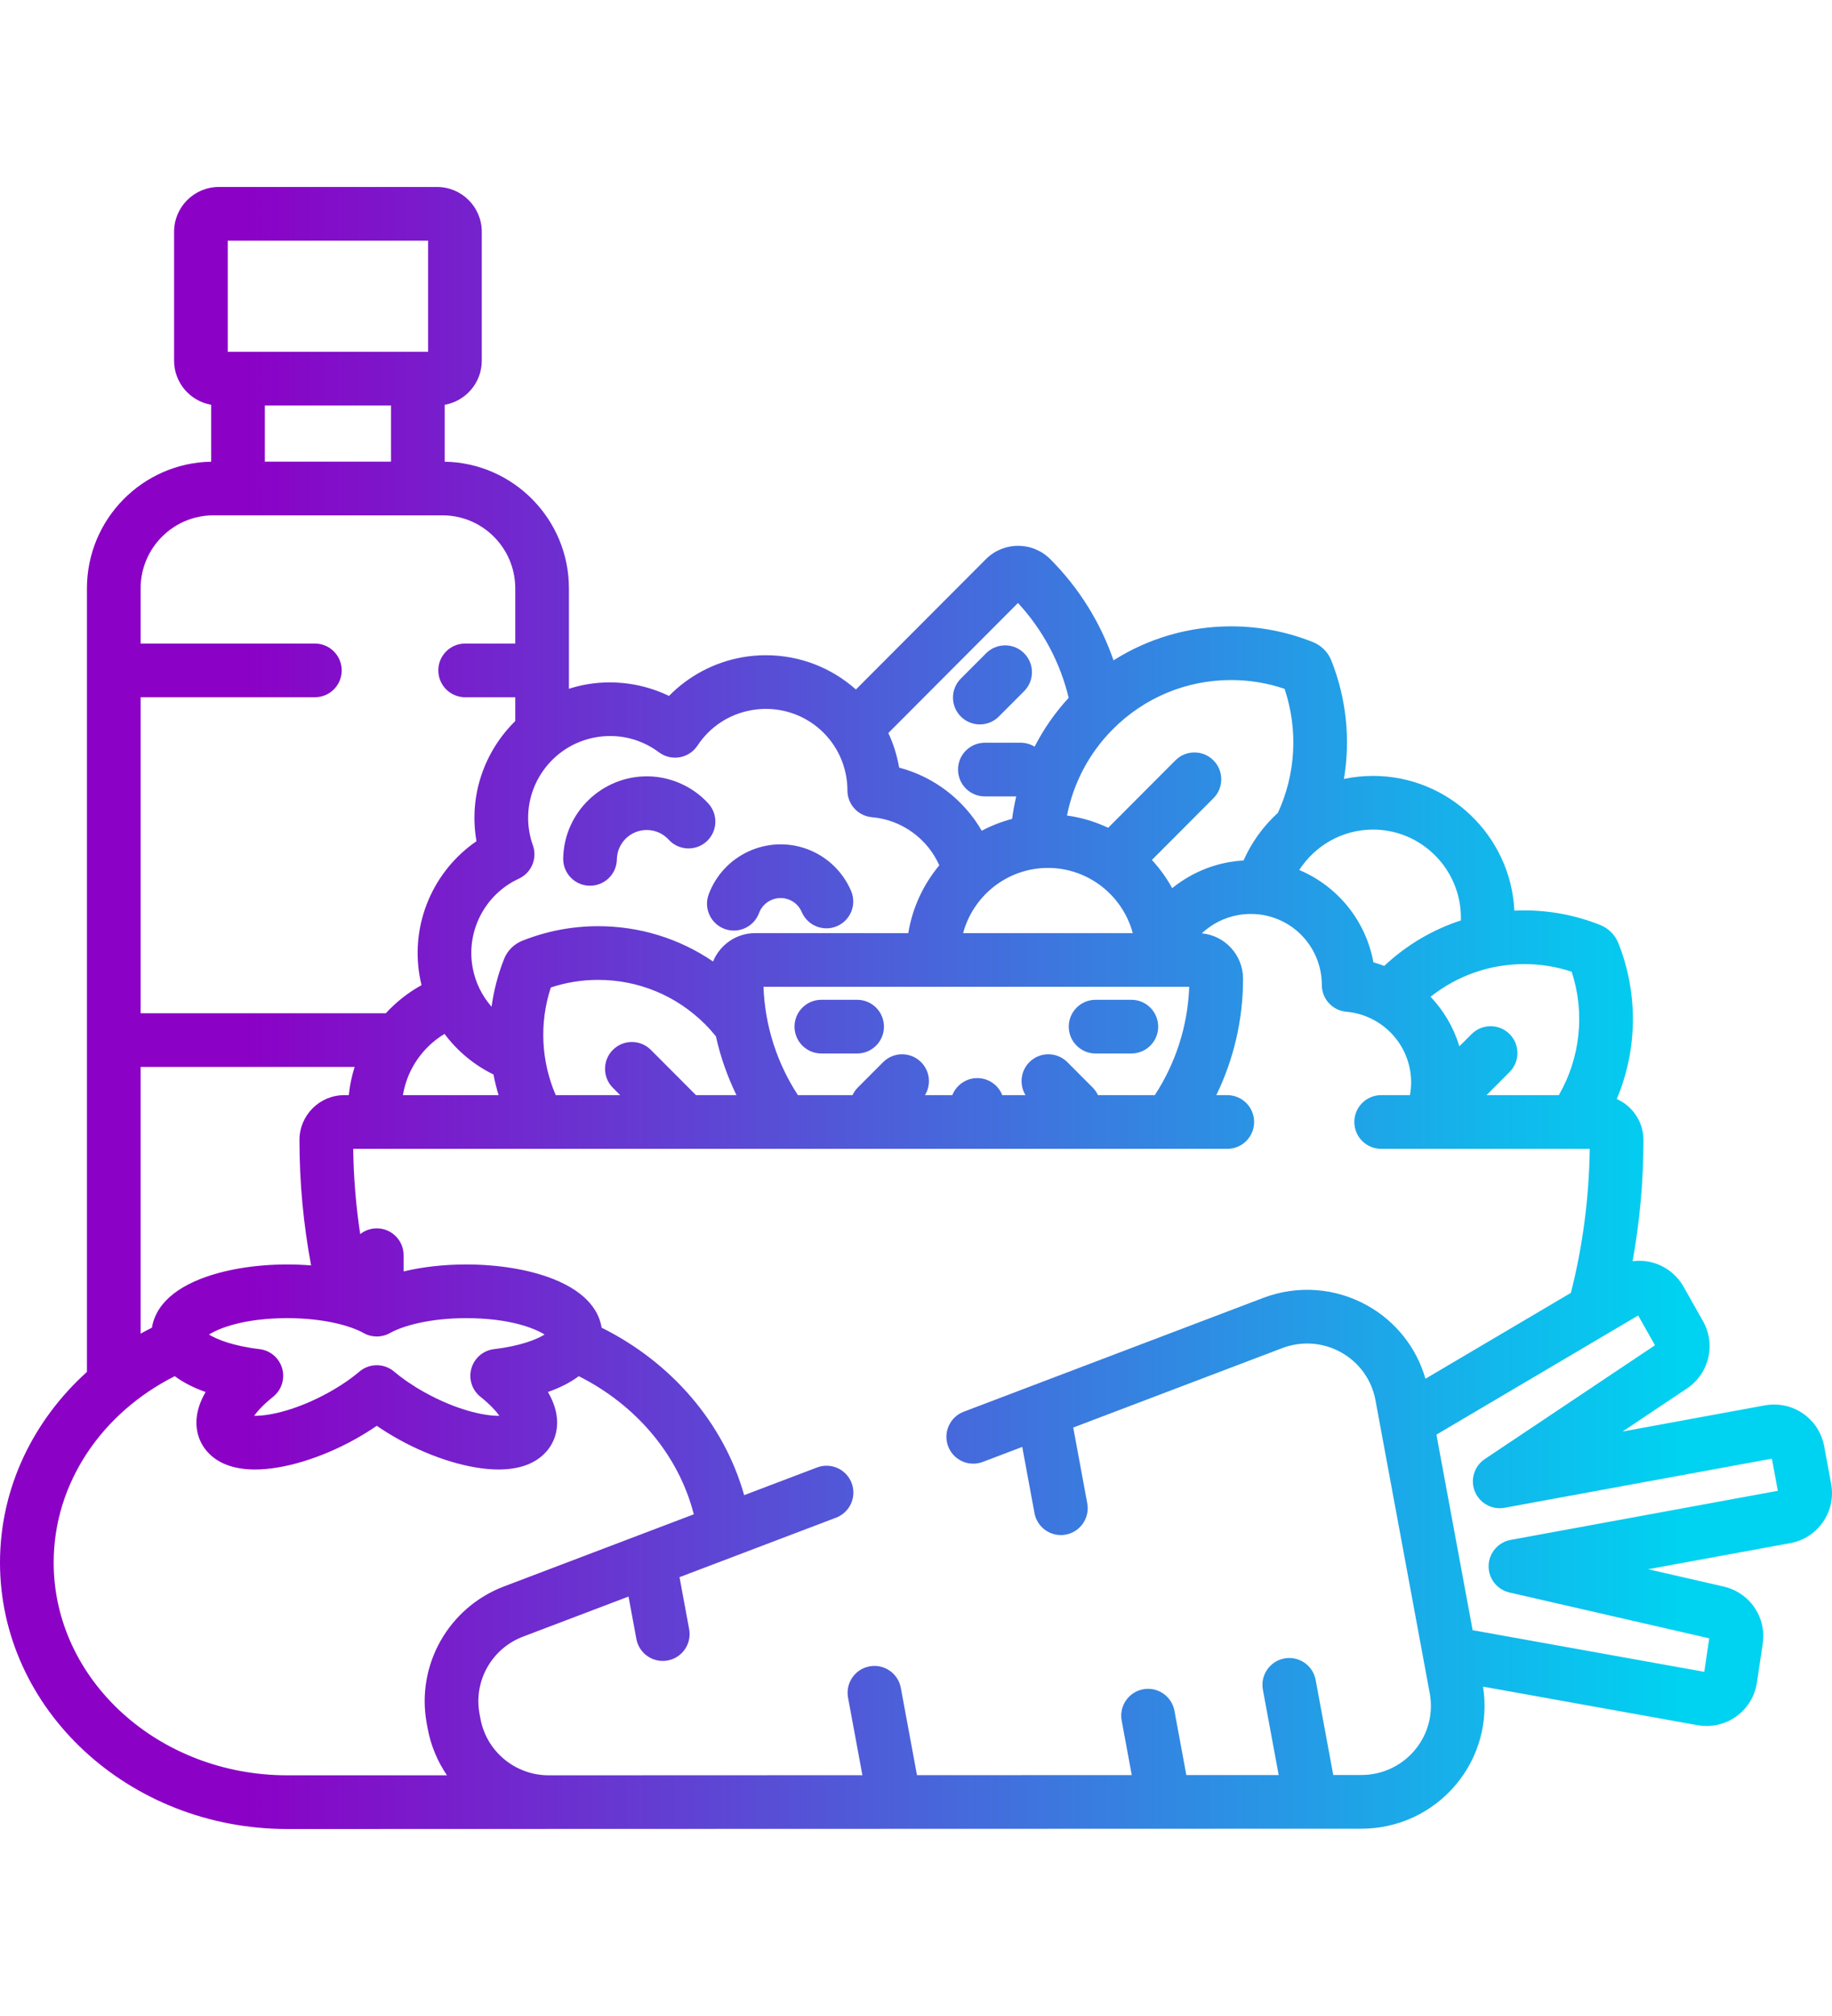 <?xml version="1.0" encoding="utf-8"?>
<!-- Generator: Adobe Illustrator 16.0.4, SVG Export Plug-In . SVG Version: 6.00 Build 0)  -->
<!DOCTYPE svg PUBLIC "-//W3C//DTD SVG 1.1//EN" "http://www.w3.org/Graphics/SVG/1.1/DTD/svg11.dtd">
<svg version="1.1" id="Capa_1" xmlns="http://www.w3.org/2000/svg" xmlns:xlink="http://www.w3.org/1999/xlink" x="0px" y="0px"
	 width="2834.65px" height="3118.109px" viewBox="0 0 2834.65 3118.109" enable-background="new 0 0 2834.65 3118.109"
	 xml:space="preserve">
<g>
	<g>
		
			<linearGradient id="SVGID_1_" gradientUnits="userSpaceOnUse" x1="264.864" y1="1681.859" x2="2485.493" y2="1681.859" gradientTransform="matrix(1 0 0 -1 114.235 2967.203)">
			<stop  offset="0" style="stop-color:#8B01C6"/>
			<stop  offset="1" style="stop-color:#00D2F1"/>
		</linearGradient>
		<path fill="url(#SVGID_1_)" d="M1096.015,1242.738c-23.879-26.138-57.878-41.445-93.272-41.993
			c-71.191-0.914-130.089,55.846-131.296,126.982c-0.387,22.933,17.89,41.834,40.814,42.221c0.244,0.006,0.477,0.006,0.72,0.006
			c22.604,0,41.119-18.132,41.501-40.825c0.427-25.406,21.311-45.792,46.96-45.349c12.806,0.199,24.614,5.514,33.257,14.971
			c15.469,16.936,41.739,18.12,58.664,2.651C1110.293,1285.938,1111.483,1259.668,1096.015,1242.738z"/>
	</g>
</g>
<g>
	<g>
		
			<linearGradient id="SVGID_2_" gradientUnits="userSpaceOnUse" x1="264.864" y1="1594.579" x2="2485.493" y2="1594.579" gradientTransform="matrix(1 0 0 -1 114.235 2967.203)">
			<stop  offset="0" style="stop-color:#8B01C6"/>
			<stop  offset="1" style="stop-color:#00D2F1"/>
		</linearGradient>
		<path fill="url(#SVGID_2_)" d="M1316.928,1378.065c-12.729-29.92-37.503-53.532-67.992-64.787
			c-61.312-22.616-129.657,8.812-152.373,70.052c-7.978,21.503,2.989,45.397,24.487,53.377c4.762,1.766,9.639,2.602,14.434,2.602
			c16.869,0,32.727-10.353,38.938-27.095c6.819-18.393,27.377-27.804,45.758-21.021c9.24,3.409,16.461,10.292,20.319,19.37
			c8.975,21.101,33.367,30.943,54.462,21.964C1316.069,1423.551,1325.897,1399.169,1316.928,1378.065z"/>
	</g>
</g>
<g>
	<g>
		
			<linearGradient id="SVGID_3_" gradientUnits="userSpaceOnUse" x1="264.864" y1="1907.896" x2="2485.493" y2="1907.896" gradientTransform="matrix(1 0 0 -1 114.235 2967.203)">
			<stop  offset="0" style="stop-color:#8B01C6"/>
			<stop  offset="1" style="stop-color:#00D2F1"/>
		</linearGradient>
		<path fill="url(#SVGID_3_)" d="M1584.552,1010.309c-16.232-16.204-42.524-16.172-58.719,0.062l-39.144,39.22
			c-16.199,16.233-16.172,42.525,0.062,58.72c8.101,8.088,18.714,12.131,29.326,12.131c10.642,0,21.282-4.063,29.394-12.191
			l39.143-39.22C1600.812,1052.795,1600.785,1026.502,1584.552,1010.309z"/>
	</g>
</g>
<g>
	<g>
		
			<linearGradient id="SVGID_4_" gradientUnits="userSpaceOnUse" x1="264.864" y1="1379.316" x2="2485.493" y2="1379.316" gradientTransform="matrix(1 0 0 -1 114.235 2967.203)">
			<stop  offset="0" style="stop-color:#8B01C6"/>
			<stop  offset="1" style="stop-color:#00D2F1"/>
		</linearGradient>
		<path fill="url(#SVGID_4_)" d="M1326.219,1546.365h-55.342c-22.938,0-41.523,18.591-41.523,41.521
			c0,22.934,18.586,41.523,41.523,41.523h55.342c22.938,0,41.522-18.59,41.522-41.523
			C1367.741,1564.957,1349.155,1546.365,1326.219,1546.365z"/>
	</g>
</g>
<g>
	<g>
		
			<linearGradient id="SVGID_5_" gradientUnits="userSpaceOnUse" x1="264.864" y1="1379.316" x2="2485.493" y2="1379.316" gradientTransform="matrix(1 0 0 -1 114.235 2967.203)">
			<stop  offset="0" style="stop-color:#8B01C6"/>
			<stop  offset="1" style="stop-color:#00D2F1"/>
		</linearGradient>
		<path fill="url(#SVGID_5_)" d="M1750.551,1546.365h-55.349c-22.937,0-41.521,18.591-41.521,41.521
			c0,22.934,18.591,41.523,41.521,41.523h55.349c22.932,0,41.522-18.59,41.522-41.523
			C1792.073,1564.957,1773.481,1546.365,1750.551,1546.365z"/>
	</g>
</g>
<g>
	<g>
		
			<linearGradient id="SVGID_6_" gradientUnits="userSpaceOnUse" x1="264.864" y1="1408.148" x2="2485.493" y2="1408.148" gradientTransform="matrix(1 0 0 -1 114.235 2967.203)">
			<stop  offset="0" style="stop-color:#8B01C6"/>
			<stop  offset="1" style="stop-color:#00D2F1"/>
		</linearGradient>
		<path fill="url(#SVGID_6_)" d="M2833.315,2295.07l-10.812-58.363c-6.894-37.293-39.459-64.361-77.433-64.361
			c-4.767,0-9.571,0.438-14.301,1.307l-220.127,40.438l99.688-66.641c26.127-17.463,39.33-48.699,33.635-79.688
			c-1.584-8.486-4.551-16.631-8.848-24.254l-30.168-53.422c-10.336-18.354-27.965-31.988-48.312-37.393
			c-9.966-2.658-20.385-3.25-30.55-1.928c11.101-61.266,16.824-123.838,16.824-187.535c0-28.262-16.996-52.584-41.272-63.385
			c31.723-75.451,33.888-161.83,2.529-240.934c-2.541-6.435-6.316-12.176-11.205-17.068c-4.851-4.851-10.525-8.599-16.964-11.184
			c-37.575-14.965-77.066-22.551-117.377-22.551c-5.154,0-10.287,0.134-15.402,0.376
			c-5.753-115.894-101.671-208.411-218.767-208.411c-15.419,0-30.456,1.639-44.978,4.694
			c10.087-60.348,4.146-123.479-19.355-182.752c-2.523-6.516-6.316-12.362-11.472-17.6c-4.96-4.961-10.779-8.787-17.235-11.351
			c-40.477-16.122-83.018-24.294-126.444-24.294c-65.418,0-127.996,18.393-182.021,52.585
			c-19.738-57.175-52.287-110.851-97.763-156.432c-13.32-13.343-31.036-20.695-49.888-20.695c-18.853,0-36.568,7.354-49.906,20.707
			l-201.043,201.502c-37.205-33.185-86.163-53.021-139.301-53.021c-12.06,0-24.233,1.058-36.188,3.139
			c-43.312,7.541-83.168,28.74-113.724,59.788c-39.181-18.907-84.064-25.355-127.198-17.85c-9.489,1.649-18.696,3.976-27.633,6.81
			V910.033c0-106.931-85.941-194.079-192.251-195.917v-88.062c32.543-5.631,57.39-33.994,57.39-68.12V358.408
			c0-38.157-31.042-69.205-69.205-69.205H338.573c-38.162,0-69.205,31.048-69.205,69.205v199.525
			c0,34.126,24.848,62.489,57.391,68.12v88.052c-106.31,1.831-192.245,88.979-192.245,195.916v1211.896
			C51.61,2196.787,0,2301.253,0,2416.777c0,227.248,199.449,412.131,444.612,412.131l1661.957-0.488
			c56.727-0.021,110.074-24.951,146.359-68.391c35.345-42.287,50.364-97.213,41.712-151.381l331.945,59.652
			c4.596,0.826,9.302,1.246,13.97,1.246c16.553,0,32.415-5.082,45.847-14.682c17.268-12.336,28.955-31.432,32.072-52.375l8.99-60.33
			c1.295-8.643,1.151-17.346-0.427-25.877c-5.714-30.85-29.204-55.326-59.849-62.346l-117-26.842l219.911-40.398
			c20.739-3.809,38.731-15.451,50.669-32.787C2832.685,2336.621,2837.136,2315.728,2833.315,2295.07z M2358.625,1491.146
			c24.998,0,49.572,3.959,73.203,11.76c21.114,64.299,13.209,133.655-19.854,190.946h-111.856l35.691-35.777
			c16.2-16.232,16.167-42.525-0.071-58.725c-16.237-16.199-42.53-16.172-58.72,0.066l-18.885,18.928
			c-8.854-29.148-24.311-55.248-44.629-76.656C2254.719,1508.961,2305.31,1491.146,2358.625,1491.146z M2124.457,1283.11
			c74.99,0,135.996,61.188,135.996,136.399c0,1.396-0.065,2.773-0.104,4.157c-43.771,14.234-84.114,38.014-118.522,70.308
			c-5.477-2.075-11.028-4.003-16.73-5.581c-12.146-65.616-56.366-118.214-114.78-142.777
			C2034.557,1308.057,2076.623,1283.11,2124.457,1283.11z M1904.967,1051.81c28.203,0,55.918,4.562,82.625,13.587
			c21.465,63.822,17.08,132.381-10.271,191.765c-22.483,20.479-40.726,45.559-53.192,73.75c-7.414,0.432-14.827,1.252-22.151,2.524
			c-32.538,5.663-62.877,19.781-88.267,40.256c-8.659-15.835-19.263-30.445-31.408-43.601l95.221-95.437
			c16.199-16.232,16.166-42.525-0.072-58.719c-16.231-16.2-42.524-16.173-58.725,0.065l-104.073,104.312
			c-19.804-9.361-41.208-15.872-63.702-18.917c9.717-49.553,33.762-96.239,70.955-133.521
			C1770.842,1078.822,1835.854,1051.81,1904.967,1051.81z M1586.789,1693.849h-35.991c-6.062-15.424-21.051-26.357-38.628-26.357
			c-17.578,0-32.564,10.939-38.627,26.357h-42.344c9.833-16.012,7.846-37.227-6.034-51.078
			c-16.232-16.199-42.524-16.172-58.725,0.061l-39.137,39.221c-3.517,3.521-6.218,7.535-8.205,11.799h-84.515
			c-31.65-48.57-50.968-105.9-53.255-167.577h658.755c-2.286,61.676-21.604,119.006-53.255,167.577h-87.944
			c-1.982-4.264-4.695-8.283-8.205-11.805l-39.132-39.219c-16.205-16.229-42.486-16.271-58.72-0.066
			C1578.938,1656.613,1576.95,1677.832,1586.789,1693.849z M1490.219,1443.228c15.649-58.005,68.562-100.807,131.268-100.807
			c62.711,0,115.623,42.809,131.273,100.807H1490.219z M1575.131,932.655c39.496,42.687,65.61,93.365,78.417,146.638
			c-21.199,23.037-38.811,48.493-52.701,75.583c-6.307-3.864-13.697-6.129-21.631-6.129h-55.331
			c-22.933,0-41.522,18.592-41.522,41.522c0,22.932,18.591,41.522,41.522,41.522h48.537c-2.729,11.466-4.851,23.07-6.389,34.764
			c-16.486,4.329-32.232,10.497-46.972,18.349c-27.677-47.764-73.506-83.356-127.809-97.636c-0.017-0.115-0.038-0.231-0.061-0.349
			c-3.255-18.791-8.938-36.618-16.681-53.188L1575.131,932.655z M824.515,1307.336c-2.437-6.81-4.279-13.796-5.492-20.806
			c-11.909-68.656,34.375-134.252,103.154-146.229c7.253-1.262,14.621-1.904,21.896-1.904c27.355,0,53.498,8.727,75.595,25.229
			c9.141,6.832,20.7,9.595,31.95,7.646c11.25-1.953,21.199-8.447,27.511-17.965c19.494-29.403,49.317-48.914,83.977-54.948
			c7.271-1.269,14.654-1.904,21.946-1.904c61.521,0,113.806,44.015,124.313,104.666c1.207,6.947,1.827,14.188,1.838,21.524
			c0.039,21.492,16.478,39.408,37.893,41.291c46.422,4.079,85.941,33.296,104.262,74.453
			c-24.527,29.438-41.529,65.379-47.984,104.838H1168.57c-29.442,0-54.705,18.176-65.24,43.897
			c-52.099-35.483-113.498-54.601-177.842-54.601c-40.311,0-79.802,7.591-117.403,22.562c-6.378,2.546-12.081,6.306-16.941,11.167
			c-4.928,4.927-8.709,10.701-11.188,17.035c-9.557,24.1-15.929,48.875-19.372,73.806c-14.883-16.94-25.367-38.008-29.466-61.646
			c-9.766-56.339,19.728-112.435,71.696-136.417C822.345,1350.017,831.762,1327.583,824.515,1307.336z M948.299,1682.494
			l11.326,11.355h-99.728c-22.389-51.941-25.788-111.066-7.612-166.519c23.663-7.812,48.229-11.765,73.202-11.765
			c62.567,0,121.425,24.453,165.722,68.85c5.892,5.908,11.377,12.098,16.531,18.492c7.037,31.855,17.851,62.289,31.779,90.936
			h-62.578l-69.853-70.014c-16.205-16.229-42.498-16.271-58.72-0.066C932.132,1639.968,932.098,1666.261,948.299,1682.494z
			 M771.466,1693.849H623.438c6.6-40.223,30.794-74.508,64.378-94.729c19.881,26.637,45.83,48.174,75.727,62.762
			C765.657,1672.656,768.255,1683.335,771.466,1693.849z M352.414,372.249h309.989v171.845H352.414V372.249z M605.013,627.14v86.884
			H409.811V627.14H605.013z M217.564,1078.417h269.64c22.938,0,41.522-18.591,41.522-41.521c0-22.934-18.586-41.523-41.522-41.523
			h-269.64v-85.35c0-62.284,50.514-112.953,112.604-112.953h354.485c62.096,0,112.61,50.669,112.61,112.953v85.35h-77.532
			c-22.938,0-41.521,18.591-41.521,41.523c0,22.932,18.585,41.521,41.521,41.521h77.532v36.855
			c-47.574,46.645-72.283,115.047-60.081,185.408c0.021,0.14,0.05,0.282,0.071,0.426c-66.613,45.703-102.107,126.957-87.974,208.523
			c0.824,4.762,1.859,9.445,2.989,14.079c-20.745,11.438-39.375,26.21-55.342,43.494H217.564V1078.417z M217.559,1650.244
			L217.559,1650.244h331.154c-4.407,13.996-7.52,28.562-9.035,43.605h-6.998c-38.218,0-69.315,31.119-69.315,69.371
			c0,65.934,6.129,130.658,18.004,193.984c-11.931-0.959-24.166-1.473-36.611-1.473c-50.216,0-98.062,7.967-134.706,22.438
			c-56.057,22.135-71.554,53.564-74.937,75.312c-5.939,2.957-11.775,6.08-17.556,9.273V1650.244L217.559,1650.244z
			 M743.356,2160.341c14.954,11.965,24.095,22.135,29.394,29.471c-0.498,0.006-1.02,0.012-1.546,0.012
			c-23.502,0-65.728-9.473-113.744-36.053c-17.878-9.904-34.349-21.096-47.636-32.35c-15.49-13.127-38.207-13.117-53.687,0.004
			c-13.288,11.268-29.753,22.451-47.613,32.334c-48.028,26.59-90.255,36.064-113.751,36.064c-0.537,0-1.052-0.008-1.557-0.014
			c5.294-7.336,14.435-17.512,29.394-29.48c13.071-10.463,18.58-27.76,13.969-43.854c-4.616-16.1-18.446-27.854-35.085-29.803
			c-40.521-4.75-66.144-15.064-78.141-22.572c15.031-9.361,53.033-25.322,121.419-25.322c56.638,0,98.033,11.908,117.887,23.059
			c12.63,7.088,28.025,7.088,40.654,0.006c19.864-11.148,61.266-23.059,117.902-23.059c68.392,0,106.389,15.967,121.414,25.322
			c-11.992,7.514-37.62,17.822-78.152,22.572c-16.637,1.953-30.472,13.703-35.084,29.809
			C724.765,2132.587,730.274,2149.882,743.356,2160.341z M660.295,2665.738l1.428,7.697c4.938,26.668,15.354,51.145,29.901,72.426
			H444.612c-199.366,0-361.566-147.621-361.566-329.084c0-124.01,75.782-232.168,187.374-288.252
			c12.817,9.566,28.795,17.814,47.752,24.471c-7.519,12.84-12.756,26.646-13.99,41.047c-1.64,19.146,4.218,37.326,16.509,51.201
			c16.238,18.336,41.163,27.633,74.083,27.633c43.87,0,101.433-17.367,153.973-46.457c12.098-6.693,23.535-13.764,34.243-21.148
			c10.701,7.381,22.141,14.449,34.242,21.154c52.541,29.084,110.103,46.445,153.973,46.451h0.007
			c32.907,0,57.834-9.297,74.065-27.627c12.296-13.875,18.159-32.057,16.515-51.207c-1.233-14.398-6.472-28.207-13.989-41.047
			c18.957-6.66,34.939-14.908,47.757-24.471c88.5,44.479,154.443,121.719,177.957,213.639l-293.679,111.564
			C693.872,2486.392,643.596,2575.55,660.295,2665.738z M2189.194,2706.785c-20.474,24.516-50.607,38.578-82.664,38.588
			l-43.583,0.018l-27.228-147.02c-4.181-22.551-25.833-37.459-48.396-33.268c-22.544,4.174-37.441,25.838-33.268,48.387
			l24.438,131.928l-142.873,0.055l-18.407-99.416c-4.181-22.551-25.839-37.441-48.395-33.27
			c-22.544,4.176-37.442,25.84-33.269,48.389l15.612,84.33l-332.322,0.129l-25.014-135.021
			c-4.186-22.551-25.834-37.443-48.395-33.264c-22.549,4.176-37.442,25.846-33.269,48.395l22.218,119.924l-485.232,0.189
			c-0.011,0-0.021,0-0.033,0c-51.887,0-96.354-36.818-105.756-87.564l-1.429-7.695c-9.384-50.691,18.951-100.836,67.378-119.238
			l163.197-61.996l12.156,65.617c3.704,19.992,21.155,33.967,40.776,33.967c2.513,0,5.061-0.232,7.617-0.703
			c22.545-4.18,37.438-25.844,33.258-48.395l-14.91-80.461l242.246-92.025c21.438-8.145,32.216-32.127,24.072-53.564
			c-8.146-21.441-32.156-32.217-53.561-24.07l-112.727,42.822c-31.624-111.963-112.865-205.488-220.599-259.07
			c-3.383-21.746-18.88-53.178-74.93-75.312c-36.646-14.473-84.491-22.438-134.706-22.438c-34.559,0-67.562,3.812-96.693,10.762
			v-25.078c0-22.934-18.586-41.523-41.522-41.523c-9.694,0-18.586,3.344-25.656,8.912c-6.549-43.311-10.214-87.303-10.823-131.914
			h1352.479c22.938,0,41.521-18.592,41.521-41.523c0-22.93-18.584-41.523-41.521-41.523h-16.992
			c26.442-54.455,41.379-115.512,41.379-180.038c0-36.634-28.029-66.812-63.751-70.239c15.553-14.666,34.962-24.555,56.6-28.324
			c6.339-1.103,12.771-1.661,19.128-1.661c53.609,0,99.163,38.351,108.314,91.18c1.058,6.117,1.6,12.43,1.604,18.769
			c0.028,21.504,16.471,39.431,37.892,41.312c49.622,4.357,90.221,41.68,98.73,90.752c2.259,13.051,1.977,25.93-0.288,38.252
			h-44.552c-22.938,0-41.522,18.592-41.522,41.523c0,22.93,18.585,41.521,41.522,41.521h322.729
			c-1.029,76.172-10.84,150.574-29.139,222.764l-225.032,132.84c-13.764-47.9-45.753-88.531-89.828-113.201
			c-49.435-27.666-108.183-31.99-161.165-11.865l-463.458,176.068c-21.442,8.145-32.216,32.129-24.072,53.564
			c8.146,21.441,32.15,32.205,53.561,24.072l61.055-23.191l18.957,102.352c3.704,19.992,21.155,33.973,40.781,33.973
			c2.508,0,5.055-0.232,7.613-0.703c22.544-4.176,37.441-25.84,33.268-48.389l-21.708-117.207l323.486-122.891
			c29.974-11.383,63.182-8.941,91.123,6.697c27.894,15.607,47.216,42.516,53.018,73.807l84.004,453.516
			C2218.033,2650.365,2209.635,2682.324,2189.194,2706.785z M2337.349,2381.765c-19.372,3.561-33.573,20.234-34.011,39.93
			c-0.433,19.691,13.032,36.977,32.228,41.379l309.153,70.908l-7.724,51.816l-358.395-64.406l-56.021-302.475l312.164-184.275
			l26.004,46.047l-263.301,176.008c-16.371,10.945-22.804,31.885-15.396,50.133c7.401,18.248,26.612,28.791,45.979,25.229
			l413.604-75.975l9.213,49.717L2337.349,2381.765z"/>
	</g>
</g>
</svg>
